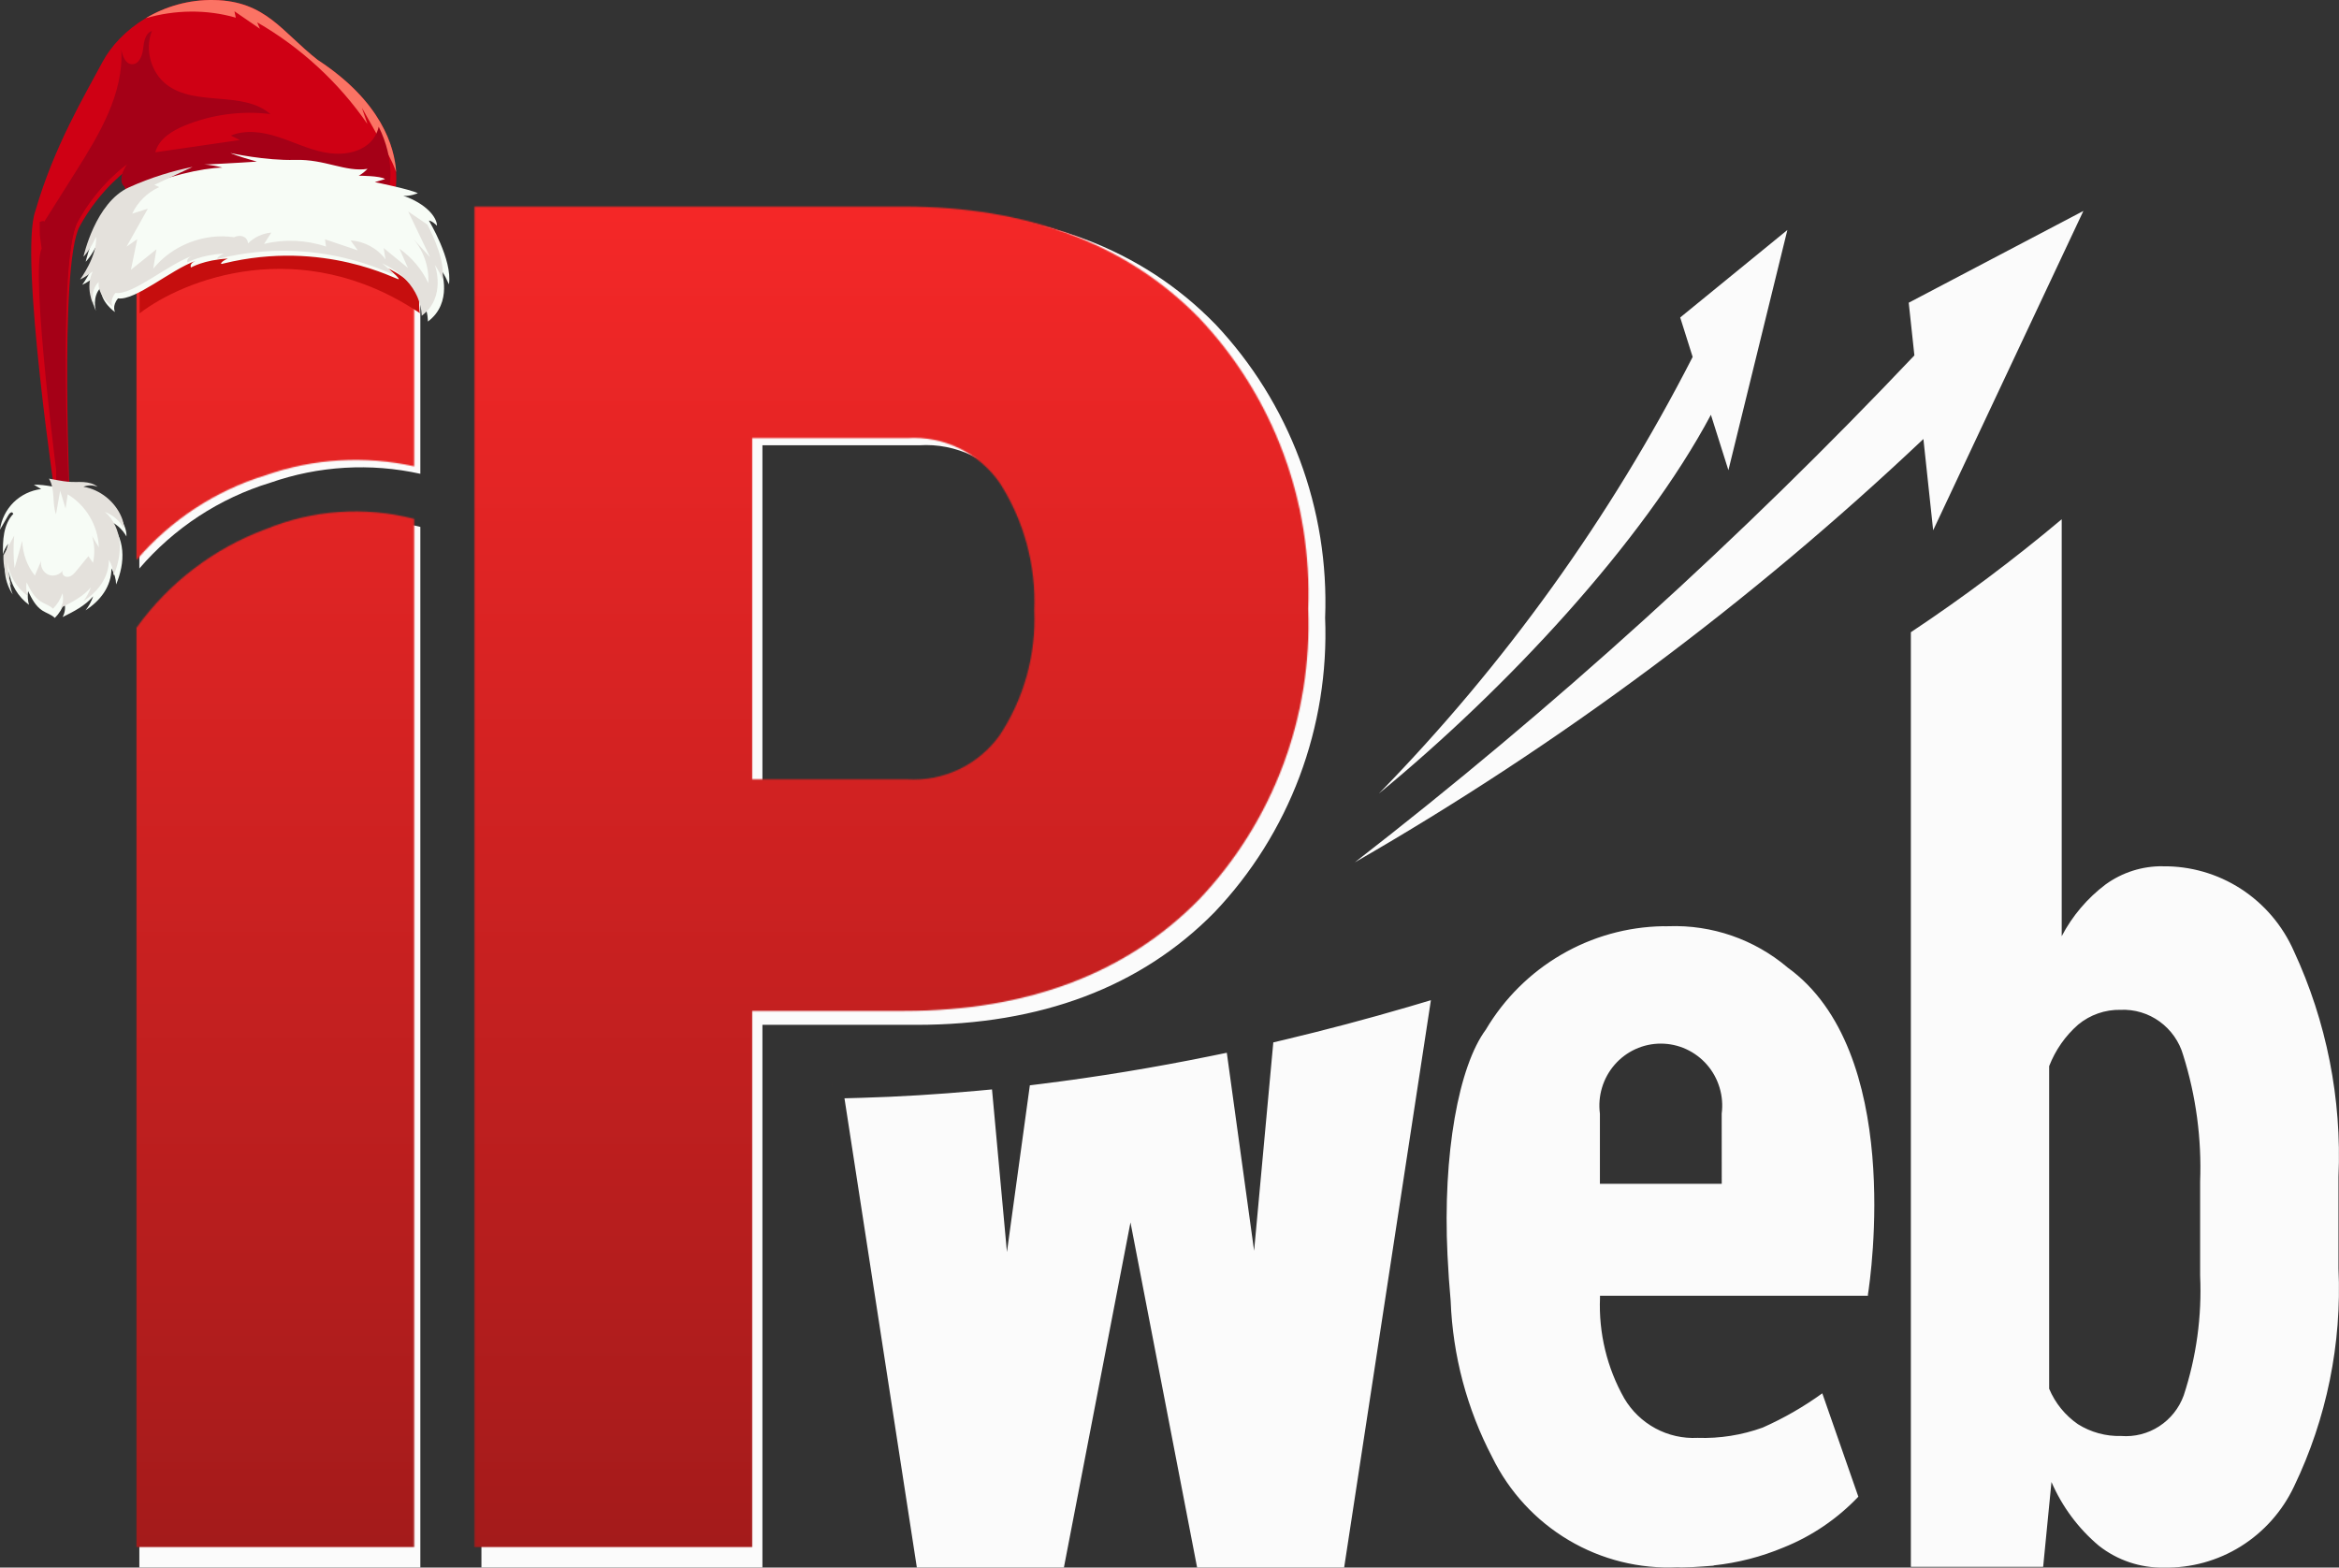 <?xml version="1.0" encoding="UTF-8"?>
<svg width="53.714" height="36" fill="none" version="1.1" viewBox="0 0 53.714 36" xmlns="http://www.w3.org/2000/svg">
 <rect x="0" y="0" width="53.714" height="36" fill="#333333" stroke="none"/>
 <g fill="#fbfbfb" stroke-width=".028">
  <path d="m43.833 6.952 0.13 1.21c-3.984 4.205-8.28 8.097-12.85 11.642 4.714-2.714 9.096-5.977 13.057-9.722l0.224 2.096 3.45-7.334z" clip-rule="evenodd" fill-rule="evenodd"/>
  <path d="m38.585 7.291 0.286 0.906c-1.888 3.689-4.317 7.069-7.204 10.026 2.924-2.403 6.064-5.769 7.623-8.697l0.402 1.272 1.354-5.516z" clip-rule="evenodd" fill-rule="evenodd"/>
  <path d="m49.669 19.894c-0.47-0.006-0.93 0.14-1.313 0.416-0.42 0.316-0.765 0.722-1.01 1.19v-9.575c-1.106 0.929-2.262 1.795-3.464 2.594v21.463h3.038l0.191-1.947c0.245 0.566 0.617 1.067 1.088 1.463 0.426 0.335 0.952 0.512 1.492 0.502 0.623 0.013 1.237-0.156 1.768-0.487 0.53-0.331 0.955-0.809 1.223-1.377 0.748-1.556 1.099-3.277 1.02-5.005v-2.108c0.078-1.786-0.274-3.565-1.026-5.184-0.258-0.585-0.681-1.081-1.216-1.427-0.534-0.345-1.158-0.525-1.792-0.517zm0.856 9.403c0.042 0.932-0.086 1.864-0.377 2.75-0.106 0.292-0.304 0.541-0.564 0.709-0.259 0.168-0.566 0.246-0.873 0.222-0.35 0.01-0.695-0.084-0.993-0.271-0.292-0.202-0.522-0.484-0.66-0.814v-7.409c0.143-0.368 0.371-0.695 0.666-0.953 0.275-0.227 0.62-0.347 0.975-0.34 0.32-0.014 0.636 0.081 0.897 0.27 0.26 0.189 0.451 0.46 0.54 0.771 0.295 0.938 0.426 1.921 0.389 2.904zm-17.665-6.327-1.992 13.028h-3.377l-1.53-7.925-1.529 7.925h-3.377l-1.662-10.775 0.393-0.011c0.854-0.024 1.746-0.079 2.65-0.161l0.345-0.032 0.343 3.735 0.526-3.829 0.264-0.033c1.279-0.159 2.59-0.374 3.897-0.641l0.362-0.074 0.627 4.548 0.441-4.786 0.242-0.057c0.954-0.227 1.912-0.481 2.855-0.757zm-4.956-15.53c-1.68-1.723-3.987-2.597-6.86-2.597h-9.988v31.155h6.453v-12.462h3.535c2.857 0 5.162-0.87 6.846-2.585 0.853-0.896 1.517-1.957 1.954-3.119 0.436-1.162 0.636-2.401 0.587-3.642 0.048-1.238-0.15-2.474-0.584-3.634-0.434-1.159-1.094-2.219-1.942-3.116zm-3.84 6.788c0.043 1.028-0.237 2.043-0.801 2.9-0.244 0.341-0.569 0.614-0.945 0.794-0.377 0.18-0.792 0.26-1.208 0.234h-3.601v-7.93h3.601c0.419-0.027 0.837 0.055 1.215 0.239 0.378 0.184 0.702 0.463 0.942 0.81 0.56 0.879 0.839 1.911 0.797 2.955zm-14.411-2.126v23.896h-6.453v-21.367c0.754-1.049 1.801-1.847 3.007-2.292 1.094-0.45 2.302-0.533 3.447-0.238zm-6.453 0.955v-8.214h6.453v6.038c-1.146-0.254-2.338-0.183-3.447 0.205-1.167 0.356-2.209 1.04-3.007 1.971zm37.847 9.158c-0.763-0.644-1.735-0.98-2.73-0.944-0.043 0-0.084 4e-3 -0.127 0-0.822 0.014-1.627 0.239-2.339 0.655-0.712 0.415-1.307 1.007-1.729 1.719-0.622 0.838-0.994 2.849-0.881 5.179 0.018 0.375 0.043 0.726 0.073 1.055v0.002c0.048 1.252 0.374 2.477 0.954 3.584 0.389 0.795 1 1.457 1.757 1.906 0.757 0.449 1.628 0.665 2.504 0.621 0.022 0 0.041 0.003 0.063 0.003h0.052c0.156 0 0.317-0.01 0.482-0.022 0.049-4e-3 0.098-0.007 0.146-0.011 0.026 0 0.051-0.003 0.077-0.006l0.008-0.006c0.55-0.059 1.088-0.197 1.599-0.411 0.65-0.26 1.236-0.658 1.72-1.167l-0.828-2.374c-0.428 0.31-0.887 0.573-1.369 0.787-0.479 0.173-0.987 0.254-1.495 0.236-0.336 0.018-0.67-0.058-0.966-0.217-0.297-0.16-0.545-0.398-0.717-0.689-0.397-0.701-0.59-1.501-0.558-2.308v-0.049h6.153v-0.028c0.064-0.406 0.82-5.592-1.848-7.513zm-1.508 4.971h-2.798v-1.61c-0.026-0.201-0.01-0.405 0.049-0.599 0.058-0.194 0.157-0.373 0.289-0.525 0.132-0.152 0.296-0.275 0.478-0.358 0.183-0.084 0.382-0.127 0.582-0.127 0.201 0 0.4 0.043 0.583 0.127 0.182 0.084 0.346 0.206 0.478 0.358 0.133 0.152 0.231 0.332 0.289 0.525 0.059 0.194 0.075 0.398 0.049 0.599z"/>
 </g>
 <mask id="mask0_1_14" x="191" y="297" width="1783" height="1101" maskUnits="userSpaceOnUse">
  <path d="m1830.9 828.7c-16.59-0.198-32.82 4.941-46.33 14.673-14.83 11.135-27.01 25.478-35.64 41.98v-337.89c-39.02 32.792-79.84 63.35-122.24 91.534v757.43h107.21l6.75-68.71c8.64 19.99 21.78 37.67 38.39 51.62 15.03 11.82 33.61 18.07 52.67 17.71 22 0.45 43.66-5.52 62.39-17.19 18.7-11.67 33.71-28.54 43.17-48.6 26.39-54.92 38.77-115.64 35.98-176.63v-74.38c2.74-63.04-9.67-125.82-36.19-182.95-9.12-20.651-24.05-38.15-42.92-50.34-18.86-12.189-40.85-18.532-63.24-18.248zm30.21 331.84c1.48 32.89-3.03 65.79-13.29 97.05-3.74 10.31-10.74 19.09-19.89 25.03-9.15 5.93-19.98 8.68-30.82 7.83-12.36 0.36-24.53-2.97-35.03-9.57-10.32-7.12-18.41-17.08-23.29-28.71v-261.45c5.03-12.971 13.09-24.516 23.5-33.644 9.69-8.009 21.89-12.263 34.41-11.995 11.3-0.492 22.44 2.862 31.64 9.524 9.18 6.663 15.9 16.248 19.05 27.218 10.4 33.106 15.05 67.786 13.72 102.49zm-623.39-223.27-70.3 459.77h-119.17l-53.984-279.66-53.962 279.66h-119.19l-58.656-380.25 13.862-0.4c30.139-0.86 61.606-2.78 93.509-5.68l12.179-1.12 12.117 131.8 18.577-135.14 9.325-1.16c45.132-5.594 91.415-13.21 137.54-22.626l12.79-2.619 22.12 160.5 15.58-168.9 8.54-1.999c33.66-7.995 67.47-16.971 100.76-26.727zm-174.9-548.05c-59.29-60.81-140.71-91.635-242.1-91.635h-352.49v1099.5h227.73v-439.78h124.76c100.84 0 182.18-30.685 241.59-91.237 30.09-31.626 53.54-69.063 68.95-110.06 15.4-41.002 22.44-84.722 20.7-128.54 1.7-43.708-5.3-87.316-20.62-128.24-15.31-40.919-38.61-78.315-68.52-109.97zm-135.53 239.54c1.532 36.266-8.362 72.09-28.257 102.33-8.597 12.036-20.075 21.676-33.363 28.017-13.287 6.341-27.952 9.177-42.621 8.246h-127.09v-279.86h127.09c14.77-0.963 29.537 1.936 42.871 8.418 13.335 6.481 24.789 16.328 33.251 28.584 19.772 31.009 29.591 67.42 28.119 104.27zm-508.57-75.024v843.3h-227.73v-754.03c26.611-37.015 63.553-65.176 106.1-80.88 38.605-15.875 81.24-18.819 121.63-8.396zm-227.73 33.703v-289.86h227.73v213.08c-40.428-8.954-82.522-6.449-121.63 7.236-41.176 12.577-77.97 36.694-106.1 69.546zm1335.6 323.18c-26.94-22.725-61.24-34.593-96.33-33.325-1.53 0-2.95 0.142-4.48 0-29.01 0.497-57.41 8.45-82.53 23.109-25.12 14.66-46.12 35.542-61.02 60.672-21.94 29.564-35.07 100.54-31.09 182.76 0.63 13.24 1.5 25.61 2.57 37.23v0.08c1.68 44.18 13.19 87.41 33.67 126.49 13.73 28.04 35.28 51.42 62 67.27 26.71 15.84 57.44 23.47 88.38 21.93 0.76 0 1.46 0.1 2.21 0.1h1.84c5.49 0 11.2-0.34 17-0.78 1.73-0.14 3.45-0.24 5.15-0.4 0.91 0 1.8-0.12 2.71-0.22l0.28-0.22c19.41-2.08 38.41-6.96 56.44-14.51 22.93-9.17 43.63-23.22 60.69-41.2l-29.22-83.78c-15.11 10.93-31.29 20.23-48.31 27.77-16.91 6.12-34.82 8.95-52.77 8.33-11.84 0.62-23.63-2.04-34.09-7.67-10.47-5.64-19.22-14.04-25.32-24.31-14-24.75-20.82-52.98-19.68-81.46v-1.74h217.13v-1c2.25-14.33 28.92-197.34-65.23-265.13zm-53.22 175.43h-98.74v-56.83c-0.93-7.09-0.34-14.3 1.72-21.15 2.06-6.84 5.54-13.166 10.21-18.543 4.67-5.379 10.43-9.687 16.88-12.64 6.46-2.952 13.47-4.479 20.54-4.479 7.09 0 14.1 1.527 20.56 4.479 6.44 2.953 12.21 7.261 16.87 12.64 4.68 5.377 8.16 11.703 10.21 18.543 2.07 6.85 2.65 14.06 1.73 21.15z" fill="#fbfbfb"/>
 </mask>
 <g transform="matrix(.028 0 0 .028 -2.213 -3.588)" mask="url(#mask0_1_14)">
  <path d="m-318.99 259.15h1480.6v636.84l-399.77 101.6v653.04h-1080.8z" fill="url(#paint0_linear_1_14)"/>
 </g>
 <g stroke-width=".028">
  <path d="m9.646 7.194c-2.752-1.848-5.441-0.768-6.441 0.003v-1.335c2.27-1.802 5.243-0.751 6.446 0-0.02 0.429-0.048 1.271-0.005 1.332 0.002 0.001 0.003 0.002 0.005 0.003-0.002 0-0.004-0.001-0.005-0.003z" fill="#c60e0e"/>
  <path d="m9.075 4.385s0.384-1.595-1.781-3.009c-0.821-0.642-1.187-1.349-2.374-1.375-1.187-0.026-2.165 0.668-2.569 1.427-0.404 0.76-1.108 1.925-1.539 3.418-0.378 1.034 0.494 6.816 0.494 6.816l0.313 0.223s-0.273-5.795 0.21-6.685c0.482-0.89 1.161-1.349 1.161-1.349s-0.369 0.498 0.084 0.595c0 0 2.927-1.133 6.001-0.06z" fill="#cf0014"/>
  <path d="m8.312 2.478c0.042 0.123 0.083 0.245 0.125 0.368-0.658-0.953-1.529-1.756-2.53-2.332 0.02 0.049 0.041 0.098 0.062 0.147-0.195-0.134-0.39-0.268-0.585-0.402 0.01 0.049 0.02 0.098 0.031 0.147-0.672-0.194-1.396-0.182-2.067 0.012 0.442-0.264 0.983-0.43 1.574-0.417 1.187 0.026 1.552 0.733 2.374 1.375 1.471 0.961 1.765 2.005 1.802 2.576-0.052-0.145-0.117-0.286-0.194-0.423-0.197-0.351-0.394-0.701-0.591-1.051z" fill="#fb7364"/>
 </g>
 <g transform="matrix(.028 0 0 .028 -2.213 -3.588)" fill="#a50017" style="mix-blend-mode:multiply">
  <path d="m111.7 321s-0.283-13.175 0-10.86c8.22-3.207-0.318 6.071 4.406-1.404 8.408-13.357 16.836-26.695 25.245-40.051 19.273-30.584 39.284-63.863 37.149-100 0.982 5.274 3.288 11.801 8.635 12.123 5.745 0.342 8.655-6.83 9.278-12.579 0.643-5.749 1.701-12.882 7.199-14.647-5.99 15.159-0.812 33.999 12.056 43.941 23.752 18.366 62.375 4.553 85.145 24.171-23.696-2.922-48.128 0.361-70.236 9.411-10.431 4.268-21.315 10.985-24.168 21.951 23.11-3.358 46.238-6.716 69.348-10.074-2.457-1.215-4.932-2.429-7.389-3.643 12.132-5.009 26.02-2.96 38.51 1.043 12.49 4.004 24.414 9.885 37.263 12.56s27.38 1.594 37.338-6.963c4.119-3.529 6.935-8.594 8.163-13.907 13.832 28.023 8.711 49.329 8.711 49.329-108.46-37.869-211.77 2.125-211.77 2.125-15.948-3.396-2.947-20.984-2.947-20.984s-23.923 16.165-40.967 47.603c-17.025 31.419-8.15 227.31-8.15 227.31l-7.362-7.362s-23.568-178.77-13.988-198.04z"/>
  <path d="m125.1 512.42c8.446-1.006-12.906-184.5-7.483-191.09 5.121-6.204 9.958-12.655 14.645-19.2 23.147-32.33 42.931-67.088 58.898-103.53-4.384 8.955-1.077 20.965 7.275 26.372 7.124 4.629 17.082 3.908 23.79-1.196-7.559 7.172-15.098 14.344-22.656 21.516-3.515 3.339-7.351 7.513-6.614 12.313 0.661 4.345 5.026 7.323 9.353 7.911 4.328 0.589 8.787-0.303 12.925-1.707 23.62-7.969 52.871-4.459 78.739 1.29-62.092 0.854-107.37 18.385-107.37 18.385-15.948-3.397-2.948-20.984-2.948-20.984s-23.922 16.164-40.966 47.602c-17.025 31.419-6.538 235.62-6.538 235.62l-11.054-7.855s-3.513-2.751 2.061-11.46c2.645 0.854-2.061-5.153-2.061-5.153z"/>
 </g>
 <path d="m0.306 11.801c-0.114 0.119-0.178 0.278-0.209 0.44-0.031 0.162-0.031 0.328-0.031 0.493 0.025-0.09 0.068-0.175 0.125-0.249-0.128 0.383-0.125 0.832 0.101 1.167-0.067-0.169-0.079-0.354-0.091-0.536 0.046 0.307 0.214 0.59 0.465 0.774-0.029-0.102-0.036-0.209-0.021-0.314 0.082 0.169 0.172 0.347 0.331 0.448 0.092 0.059 0.205 0.089 0.283 0.167 0.1-0.099 0.176-0.223 0.22-0.357 0.027 0.123 0.017 0.225-0.041 0.337 0.255-0.127 0.517-0.259 0.702-0.476-0.041 0.116-0.1 0.225-0.175 0.322 0.164-0.108 0.313-0.242 0.422-0.406 0.109-0.164 0.175-0.358 0.171-0.556 0.068 0.11 0.105 0.238 0.109 0.367 0.102-0.246 0.164-0.514 0.14-0.779-0.023-0.266-0.138-0.529-0.342-0.702 0.184 0.069 0.343 0.206 0.439 0.379 0.006-0.089-0.019-0.178-0.054-0.26-0.152-0.363-0.497-0.637-0.884-0.704 0.105-0.041 0.226-0.04 0.33 0.003-0.09-0.076-0.212-0.104-0.329-0.111-0.117-0.007-0.236 0.004-0.353-0.008-0.279-0.027-0.556-0.117-0.837-0.108 0.056 0.033 0.111 0.066 0.168 0.099-0.236 0.029-0.462 0.138-0.632 0.305-0.17 0.167-0.282 0.392-0.314 0.629 0.061-0.105 0.121-0.21 0.182-0.315 0.017-0.03 0.036-0.061 0.066-0.078s0.042 5.7e-5 0.059 0.03z" fill="#f7fcf6" stroke-width=".028"/>
 <g transform="matrix(.028 0 0 .028 -2.213 -3.588)" style="mix-blend-mode:multiply">
  <path d="m81.904 583.51c2.924-5.338 5.856-10.703 8.78-16.041-0.81 8.876-0.712 17.847 0.305 26.69 2.08-7.47 4.177-14.949 6.257-22.418 0.456 10.436 3.831 20.317 10.377 28.474 1.755-4.043 3.509-8.086 5.237-12.137-1.072 4.474 1.478 9.544 5.706 11.386 4.228 1.843 9.643 0.185 12.139-3.675-1.197 1.526-0.359 4.004 1.345 4.941s3.868 0.572 5.521-0.423 2.918-2.514 4.149-4.015c3.279-4 6.548-8.017 9.81-12.008l3.774 5.511c1.64-7.212 1.396-14.855-0.743-21.954 1.846 3.078 3.667 6.149 5.513 9.228-0.479-17.509-10.461-34.502-25.519-43.451-0.583 3.867-1.157 7.75-1.741 11.616l-4.434-14.61c-1.147 6.452-2.278 12.895-3.433 19.33-1.704-4.77-1.795-9.933-2.145-14.978-0.355-4.935-1.053-10.03-3.603-14.259 5.274 0.915 10.547 2.067 15.851 2.557 4.132 0.387 8.309 0.018 12.454 0.269 4.146 0.25 8.44 1.218 11.619 3.904-3.684-1.51-7.95-1.546-11.654-0.095 13.645 2.364 25.823 12.062 31.192 24.856 1.223 2.918 2.123 6.032 1.907 9.184-3.387-6.107-8.984-10.94-15.507-13.381 7.193 6.087 11.228 15.398 12.058 24.773 0.83 9.374-1.325 18.822-4.942 27.504-0.132-4.559-1.464-9.077-3.851-12.963 0.146 6.942-2.206 13.825-6.047 19.613-3.825 5.779-9.086 10.521-14.883 14.344 2.645-3.423 4.752-7.289 6.183-11.373-6.534 7.643-15.783 12.307-24.783 16.795 2.062-3.949 2.434-7.53 1.462-11.897-1.555 4.733-4.239 9.082-7.752 12.605-2.742-2.749-6.7-3.811-9.979-5.883-5.601-3.561-8.772-9.826-11.681-15.802-0.555 3.68-0.311 7.489 0.73 11.065-8.847-6.491-14.788-16.437-16.417-27.299 0.417 6.409 0.855 12.936 3.221 18.901-4.903-7.295-6.823-16.062-6.528-24.899z" fill="#e4e1dc"/>
 </g>
 <path d="m9.826 7.383s0.035-0.78-0.917-1.219c0.174 0.142 0.257 0.224 0.247 0.248-0.014 0.035-1.708-0.928-4.022-0.361-0.113 0.042-0.049-0.056 0.099-0.113-0.543 0.029-0.847 0.205-0.847 0.205s-0.049-0.085 0.099-0.149c-0.557 0.198-1.383 0.917-1.774 0.858-0.147 0.177-0.069 0.315-0.069 0.315s-0.352-0.235-0.323-0.569c-0.215 0.216-0.117 0.54-0.117 0.54s-0.206-0.403-0.02-0.785c-0.186 0.147-0.293 0.187-0.293 0.187s0.401-0.54 0.372-0.992c-0.167 0.354-0.293 0.462-0.293 0.462s0.274-1.257 1.056-1.611c0.782-0.354 1.614-0.54 2.083-0.55-0.293-0.078-0.43-0.069-0.43-0.069s0.812-0.039 1.222-0.069c-0.46-0.127-0.607-0.196-0.607-0.196s0.802 0.177 1.486 0.157c0.685-0.02 1.154 0.285 1.663 0.206-0.127 0.127-0.206 0.157-0.206 0.157s0.509 0 0.607 0.078c-0.156 0.049-0.235 0.069-0.235 0.069s0.821 0.167 0.988 0.255c0 0-0.186 0.078-0.333 0.059 0.518 0.177 0.773 0.491 0.773 0.688-0.117-0.118-0.186-0.118-0.186-0.118s0.548 0.903 0.46 1.463c-0.108-0.246-0.176-0.324-0.176-0.324s0.275 0.747-0.307 1.179z" fill="#f7fcf6" stroke-width=".028"/>
 <g transform="matrix(.028 0 0 .028 -2.213 -3.588)" style="mix-blend-mode:multiply">
  <path d="m144.75 357.36s14.153-19.068 13.113-35.005c-5.876 12.484-10.355 16.298-10.355 16.298s9.656-44.359 37.282-56.843c18.008-8.139 36.733-13.755 52.19-16.79-10.43 4.913-20.88 9.808-31.31 14.722l3.911 1.898c-9.618 4.306-17.63 12.161-22.108 21.742 4.271-1.366 8.56-2.713 12.83-4.079-5.819 10.378-11.658 20.756-17.478 31.153 2.929-2.049 5.858-4.117 8.786-6.166-1.719 8.386-3.458 16.772-5.177 25.139 6.972-5.616 13.945-11.213 20.899-16.829-0.87 5.313-1.739 10.625-2.627 15.937 15.646-19.295 41.76-29.464 66.287-25.822 5.102-2.542 11.054-0.645 11.451 5.047 5.102-5.047 11.999-8.253 19.141-8.879-1.984 3.093-3.968 6.204-5.952 9.297 16.685-4.042 34.485-3.283 50.754 2.163-0.264-1.974-0.529-3.947-0.793-5.92 8.975 3.017 17.932 6.033 26.907 9.069-1.965-2.713-3.93-5.426-5.895-8.139 11.186 0.626 21.976 6.488 28.627 15.538-0.51-3.111-1.02-6.204-1.531-9.315 6.633 5.426 13.246 10.871 19.879 16.297-2.305-5.255-4.611-10.492-6.916-15.747 10.128 7.153 18.367 16.962 23.658 28.193 0.774-13.527-4.12-27.282-13.228-37.262 4.894 5.35 9.788 10.701 14.683 16.051-5.972-12.484-11.962-24.987-17.933-37.471 5.234 3.567 10.488 7.115 15.722 10.681 5.442 10.492 14.568 30.641 12.358 44.681-3.798-8.67-6.217-11.44-6.217-11.44s9.712 26.353-10.846 41.588c0 0 1.247-27.511-32.369-43.011 6.147 4.996 9.051 7.911 8.711 8.746-0.491 1.252-60.259-32.747-141.95-12.75-3.987 1.499-1.738-1.992 3.477-4.003-19.179 1.006-29.874 7.248-29.874 7.248s-1.738-2.998 3.496-5.256c-19.671 7.001-48.808 32.368-62.602 30.281-5.178 6.242-2.419 11.099-2.419 11.099s-12.433-8.31-11.394-20.092c-7.596 7.627-4.138 19.067-4.138 19.067s-7.256-14.21-0.699-27.719c-6.557 5.199-10.355 6.584-10.355 6.584z" fill="#e4e1dc"/>
 </g>
 <defs>
  <linearGradient id="paint0_linear_1_14" x1="221.4" x2="221.4" y1="153.14" y2="1544.6" gradientUnits="userSpaceOnUse">
   <stop stop-color="#FF2929" offset="0"/>
   <stop stop-color="#991919" offset="1"/>
  </linearGradient>
 </defs>
</svg>
